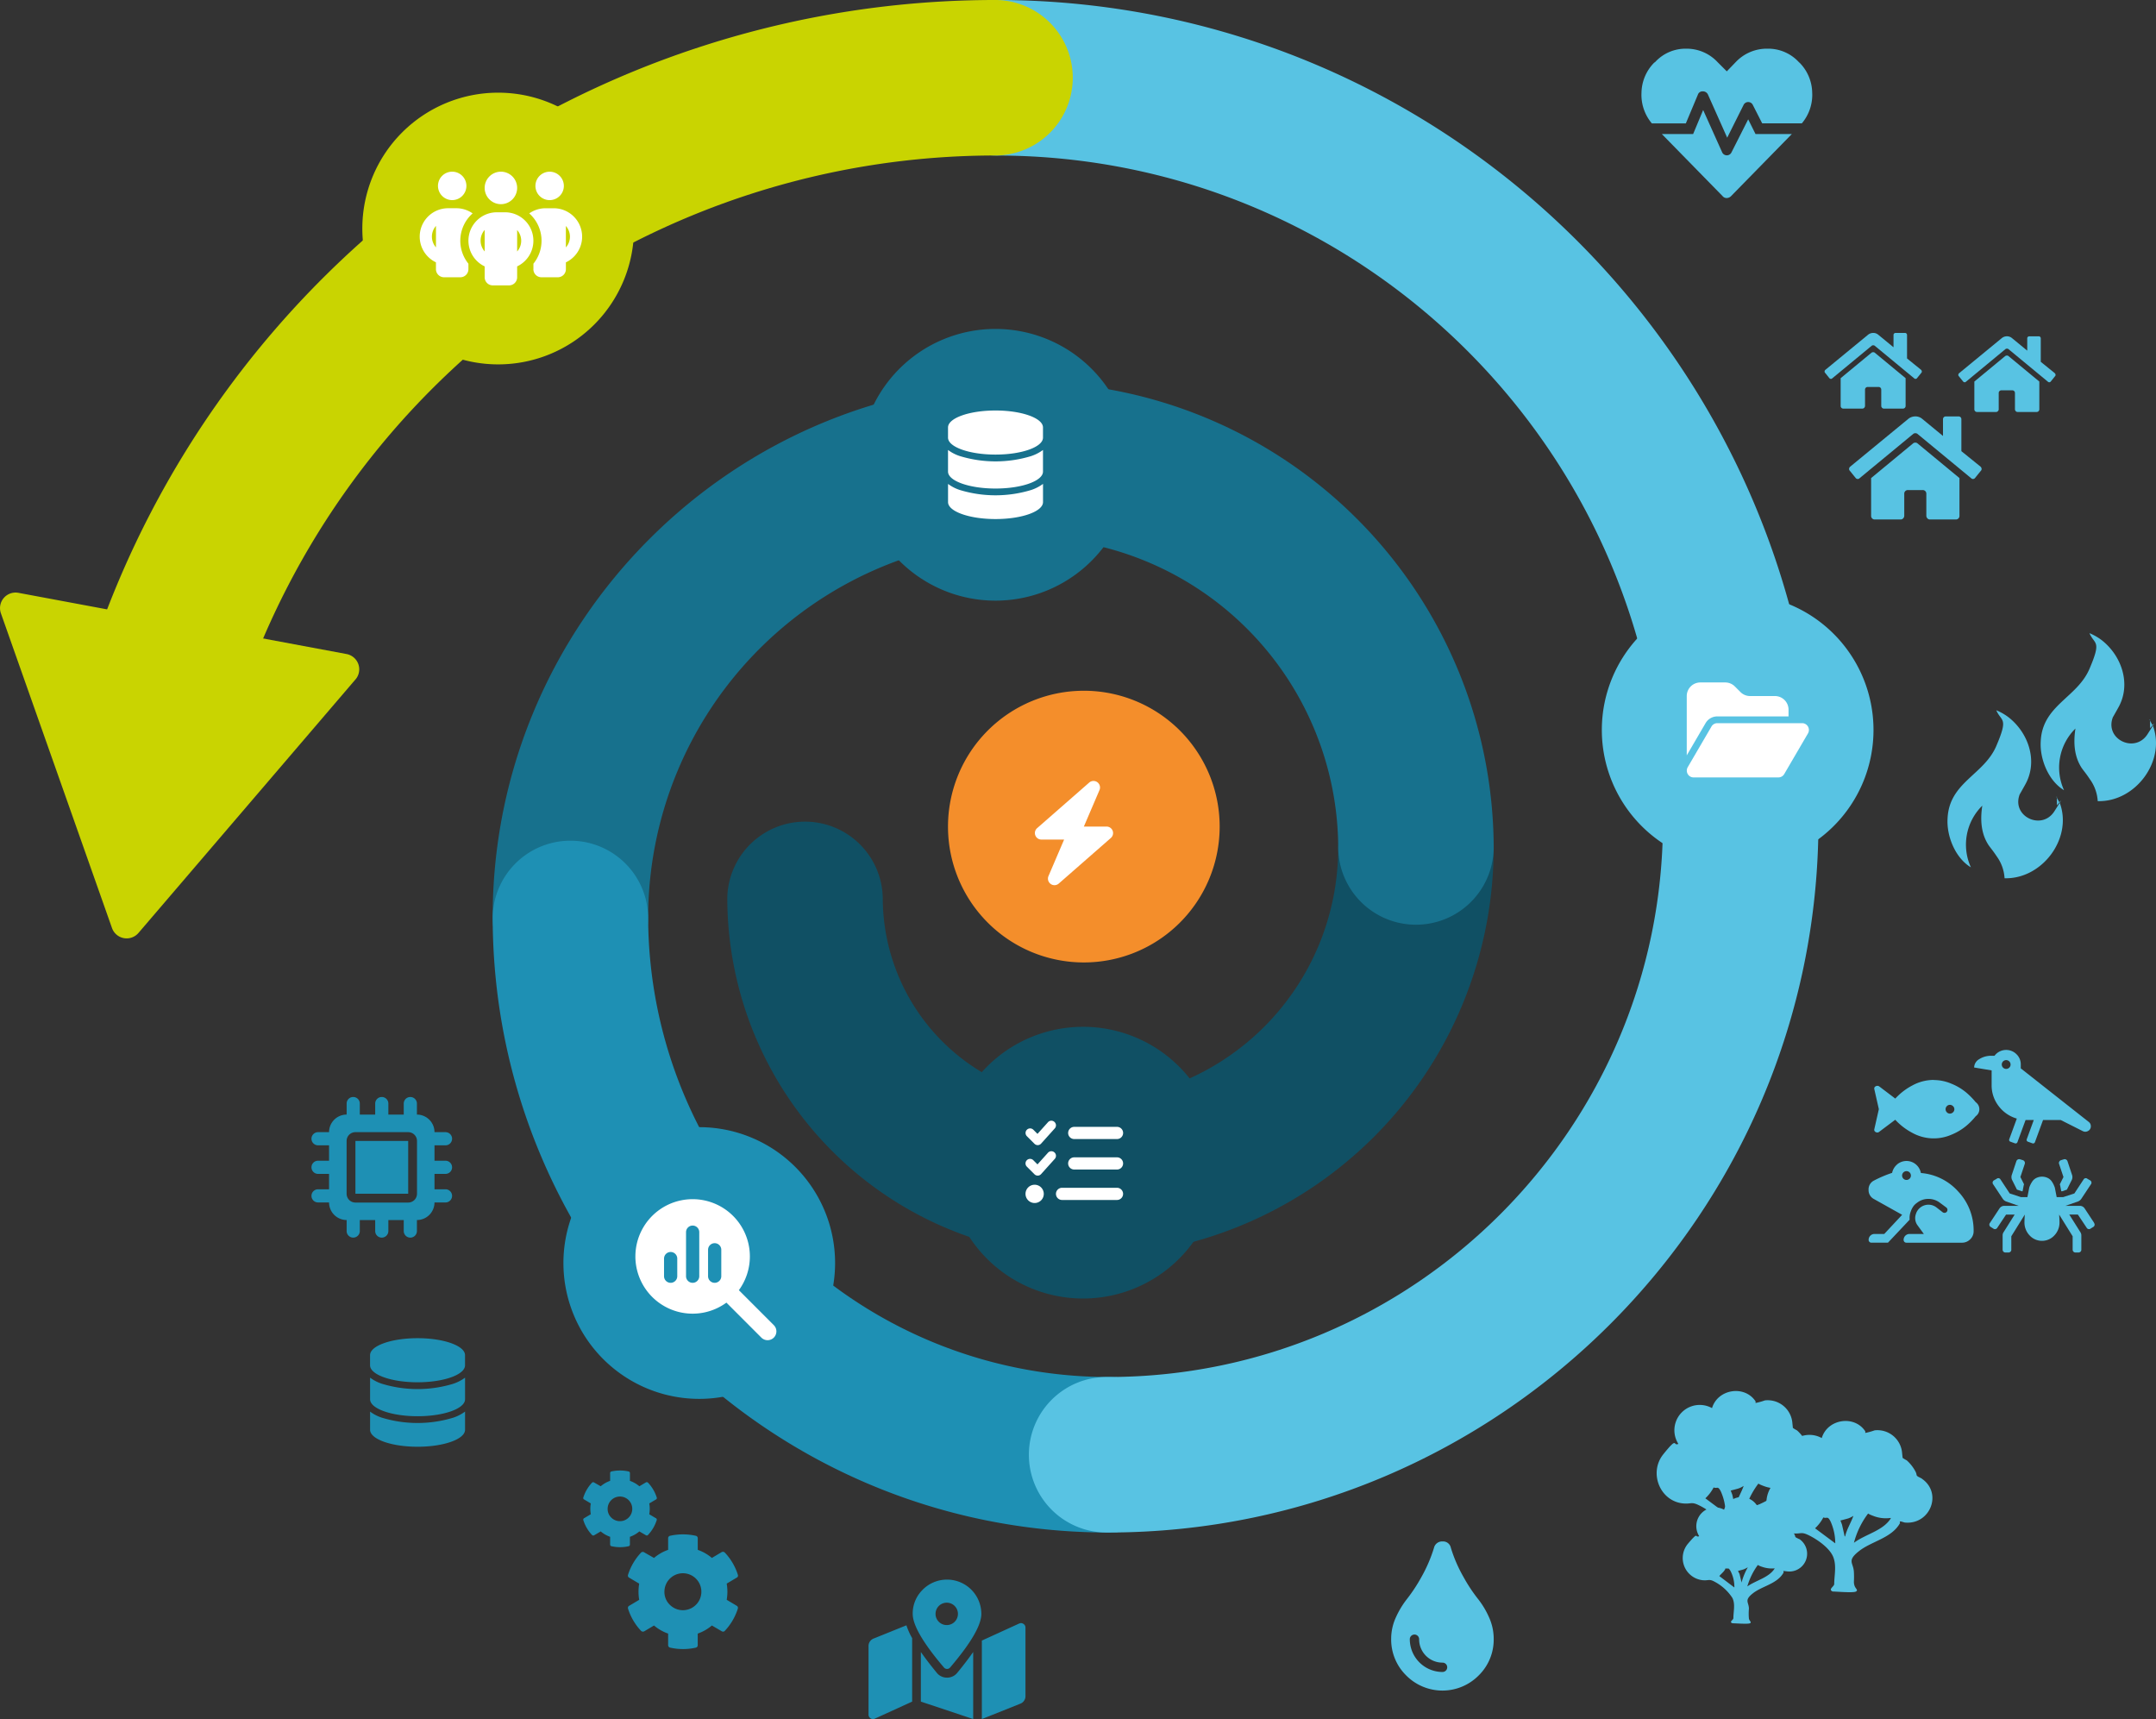 <?xml version="1.0" encoding="UTF-8"?> <svg xmlns="http://www.w3.org/2000/svg" xmlns:xlink="http://www.w3.org/1999/xlink" id="infografico_ORA" width="535.175" height="426.664" viewBox="0 0 535.175 426.664"><rect x="0" y="0" width="535.175" height="426.664" fill="#333333" stroke="none"/><defs><clipPath id="clip-path"><rect id="Rectangle_546" data-name="Rectangle 546" width="535.175" height="426.664" fill="none"></rect></clipPath></defs><g id="Group_1910" data-name="Group 1910" clip-path="url(#clip-path)"><path id="Path_4256" data-name="Path 4256" d="M668.511,520.919a16.3,16.3,0,0,0,2.315-.64,6.145,6.145,0,0,1,6.816,5.658c.388,3.473,0,.9,0,1.028s.9.64,1.158.77a10.015,10.015,0,0,1,2.056,2.574c.511.9.259,1.028.517,1.287s1.028.518,1.287.769c5.018,3.6,1.927,11.323-4.249,10.806-.259,0-1.158-.388-1.287-.259s0,.259,0,.388c-2.056,3.731-7.074,4.5-10.166,6.945s-1.416,2.832-1.287,5.148-.129,2.444.129,3.343,1.028,1.158.388,1.546-4.889,0-5.788,0c-1.158-.518.259-1.158.388-1.8,0-2.186.64-4.63-.259-6.816s-3.861-4.249-5.917-5.277-1.927-.388-3.861-.518c-5.917-.388-8.879-7.592-5.148-12.222s2.315-1.927,3.731-2.574a6.292,6.292,0,0,1,8.361-8.879c1.416-4.76,8.1-5.788,10.806-1.675v.388Zm6.305,21.1a8.513,8.513,0,0,1-4.371-.518c-1.409-.517-1.158-.64-1.287-.517a20.684,20.684,0,0,0-3.473,7.2c2.962-2.186,7.2-2.962,9.138-6.046v-.129Zm-11.323,4.63c.388-1.8,1.416-3.343,2.056-5.148a5.666,5.666,0,0,1-1.287.64c-.388.123-1.927.517-1.927.517l.388,1.028.64,2.833Zm-2.444,1.675a13.217,13.217,0,0,0-1.158-5.406c-.769-1.546-.9-.64-1.8-1.028a10.133,10.133,0,0,1-2.056,2.7Z" transform="translate(-205.489 -165.281)" fill="#58c3e3"></path><path id="Path_4257" data-name="Path 4257" d="M628.511,510a16.3,16.3,0,0,0,2.315-.64,6.145,6.145,0,0,1,6.816,5.658c.381,3.473,0,.9,0,1.028s.9.64,1.157.769a10.016,10.016,0,0,1,2.056,2.574c.511.9.259,1.028.517,1.287s1.028.518,1.287.769c5.018,3.6,1.927,11.323-4.249,10.806s-1.158-.388-1.287-.259,0,.259,0,.388c-2.056,3.731-7.074,4.5-10.166,6.945s-1.416,2.832-1.287,5.148-.129,2.444.129,3.343,1.028,1.158.388,1.546-4.889,0-5.788,0c-1.157-.517.259-1.157.388-1.8,0-2.186.64-4.63-.259-6.816s-3.861-4.249-5.917-5.277-1.927-.388-3.861-.517c-5.917-.388-8.879-7.592-5.148-12.222s2.315-1.927,3.731-2.574a6.292,6.292,0,0,1,8.361-8.879c1.416-4.759,8.1-5.788,10.806-1.675v.388Zm6.305,21.1a8.514,8.514,0,0,1-4.371-.518c-1.409-.518-1.158-.64-1.287-.518a20.683,20.683,0,0,0-3.473,7.2c2.962-2.186,7.2-2.962,9.138-6.046v-.129Zm-11.323,4.63c.388-1.8,1.416-3.343,2.056-5.148a5.66,5.66,0,0,1-1.287.64c-.388.123-1.927.518-1.927.518l.388,1.028.64,2.832Zm-2.444,1.668a13.219,13.219,0,0,0-1.157-5.406c-.769-1.546-.9-.64-1.8-1.028a10.135,10.135,0,0,1-2.056,2.7Z" transform="translate(-192.724 -161.796)" fill="#58c3e3"></path><path id="Path_4258" data-name="Path 4258" d="M631.792,547.675c.64,0,1.157-.388,1.675-.388a4.656,4.656,0,0,1,5.148,4.249c.388,2.7,0,.64,0,.769s.64.388.9.518a7.5,7.5,0,0,1,1.546,1.927c.388.64.259.769.388.9a7.554,7.554,0,0,0,1.028.517,4.414,4.414,0,0,1-3.084,7.973c-4.5-.517-.769-.259-.9-.129s0,.259,0,.388c-1.546,2.833-5.277,3.343-7.592,5.148s-1.028,2.186-1.028,3.861a13.87,13.87,0,0,0,0,2.444c.129.64.769.9.259,1.158s-3.731,0-4.371,0c-.9-.388.259-.769.259-1.287,0-1.675.518-3.473-.259-5.018a11.92,11.92,0,0,0-4.371-3.99c-1.409-.776-1.416-.259-2.962-.388a5.529,5.529,0,0,1-3.731-9.008c2.833-3.35,1.675-1.416,2.833-1.927a4.656,4.656,0,0,1,6.176-6.564,4.569,4.569,0,0,1,8.1-1.158Zm4.63,15.695a7.442,7.442,0,0,1-3.343-.388c-1.157-.388-.9-.518-1.028-.388a16.811,16.811,0,0,0-2.574,5.277c2.186-1.546,5.406-2.186,6.816-4.5Zm-8.361,3.473a16.135,16.135,0,0,1,1.546-3.731,7.58,7.58,0,0,1-1.028.518c-.388.129-1.416.388-1.416.388l.388.769.518,2.186v-.129Zm-1.8,1.287a8.664,8.664,0,0,0-.9-3.99c-.64-1.157-.64-.517-1.287-.769-.259.769-1.028,1.287-1.546,1.927Z" transform="translate(-195.747 -174.13)" fill="#58c3e3"></path><path id="Path_4259" data-name="Path 4259" d="M770.968,252.279l.9,1.675c3.084,8.75-4.5,18.786-13.768,18.527a10.22,10.22,0,0,0-1.927-5.406c-1.028-1.546-1.416-1.927-2.056-2.833-1.927-2.962-2.056-6.434-1.546-9.778a13.583,13.583,0,0,0-2.832,15.307c-3.861-2.315-6.046-7.721-5.788-12.093.388-9.008,9.008-10.806,12.093-18.01s1.287-5.917,0-8.879a13.568,13.568,0,0,1,2.962,1.675c5.018,3.861,7.463,10.935,4.249,16.723s-.9,1.287-1.158,1.927c-2.833,5.788,5.148,9.778,8.361,4.759s.64-1.287.64-1.546v-2.056h-.129Z" transform="translate(-237.392 -73.646)" fill="#58c3e3"></path><path id="Path_4260" data-name="Path 4260" d="M737.008,280.389l.9,1.675c3.084,8.749-4.5,18.786-13.768,18.527a10.22,10.22,0,0,0-1.927-5.406c-1.028-1.546-1.416-1.927-2.056-2.833-1.927-2.962-2.056-6.434-1.546-9.778a13.583,13.583,0,0,0-2.833,15.306c-3.861-2.315-6.046-7.721-5.788-12.093.388-9.008,9.008-10.806,12.093-18.01s1.287-5.917,0-8.879a13.565,13.565,0,0,1,2.962,1.675c5.018,3.861,7.463,10.935,4.249,16.723s-.9,1.287-1.158,1.927c-2.832,5.788,5.148,9.778,8.361,4.759s.64-1.287.64-1.546v-2.056h-.129Z" transform="translate(-226.555 -82.616)" fill="#58c3e3"></path><path id="Path_4261" data-name="Path 4261" d="M230.619,547.821a.4.4,0,0,1,.231.538,9.528,9.528,0,0,1-2.111,3.609.41.41,0,0,1-.538.116l-1.648-.96a7.342,7.342,0,0,1-2.342,1.341v1.879a.42.42,0,0,1-.347.463,9.62,9.62,0,0,1-4.181,0,.426.426,0,0,1-.381-.463v-1.879a7.417,7.417,0,0,1-2.342-1.341l-1.614.96a.456.456,0,0,1-.579-.116,9.528,9.528,0,0,1-2.111-3.609.415.415,0,0,1,.232-.538l1.614-.96a7.828,7.828,0,0,1,0-2.683l-1.614-.96a.4.4,0,0,1-.232-.538,9.528,9.528,0,0,1,2.111-3.609.42.42,0,0,1,.579-.075l1.614.919a7.343,7.343,0,0,1,2.342-1.341V536.7a.42.42,0,0,1,.347-.463,9.809,9.809,0,0,1,4.222,0,.42.42,0,0,1,.347.463v1.879a7.416,7.416,0,0,1,2.342,1.341l1.614-.96a.456.456,0,0,1,.579.116,9.528,9.528,0,0,1,2.111,3.609.4.4,0,0,1-.232.538l-1.614.96a7.759,7.759,0,0,1,0,2.69l1.614.96Zm-11.037-.129a3.057,3.057,0,1,0-.9-2.165,2.951,2.951,0,0,0,.9,2.165" transform="translate(-67.851 -171.041)" fill="#1e90b4"></path><path id="Path_4262" data-name="Path 4262" d="M255.831,576.972a.6.6,0,0,1,.347.8,14.293,14.293,0,0,1-3.159,5.4.6.6,0,0,1-.8.17l-2.472-1.437a10.947,10.947,0,0,1-3.507,2.009v2.812a.621.621,0,0,1-.517.688,14.474,14.474,0,0,1-6.257,0,.637.637,0,0,1-.572-.688v-2.812a11.02,11.02,0,0,1-3.507-2.009l-2.41,1.437a.682.682,0,0,1-.865-.17,14.293,14.293,0,0,1-3.159-5.4.615.615,0,0,1,.347-.8l2.41-1.437a11.937,11.937,0,0,1,0-4.017l-2.41-1.437a.6.6,0,0,1-.347-.8,14.293,14.293,0,0,1,3.159-5.4.629.629,0,0,1,.865-.116l2.41,1.375a10.944,10.944,0,0,1,3.507-2.009v-2.812a.621.621,0,0,1,.517-.688,14.756,14.756,0,0,1,6.319,0,.621.621,0,0,1,.517.688v2.812a11.018,11.018,0,0,1,3.507,2.009l2.41-1.437a.682.682,0,0,1,.865.17,14.294,14.294,0,0,1,3.159,5.4.591.591,0,0,1-.347.8l-2.41,1.437a11.706,11.706,0,0,1,0,4.017l2.41,1.437Zm-16.512-.2a4.586,4.586,0,1,0-1.348-3.248,4.427,4.427,0,0,0,1.348,3.248" transform="translate(-73.045 -178.471)" fill="#1e90b4"></path><path id="Path_4263" data-name="Path 4263" d="M317.985,590.362l8.048-3.248a17.1,17.1,0,0,0,1.423,3.18V606.05l-9.335,4.262a1.028,1.028,0,0,1-1.015-.136,1.042,1.042,0,0,1-.477-.878V592.391a2,2,0,0,1,1.355-2.029m12.106-12.106a8.525,8.525,0,0,1,14.544,6.019q0,4.2-7.708,13.257a1.008,1.008,0,0,1-1.621,0q-7.711-9.059-7.708-13.257a8.213,8.213,0,0,1,2.506-6.019ZM336.11,600.1a3.209,3.209,0,0,0,2.506-1.151q2.237-2.707,3.99-5.209V610.38l-12.985-4.33V593.739q1.757,2.5,3.99,5.209a3.2,3.2,0,0,0,2.506,1.151Zm-2-13.829a2.779,2.779,0,1,0-.844-2,2.719,2.719,0,0,0,.844,2m19.984.374a1.028,1.028,0,0,1,1.015.136,1.042,1.042,0,0,1,.477.878v16.907a2,2,0,0,1-1.355,2.029l-9.471,3.786V590.9l9.335-4.262Z" transform="translate(-101.038 -183.725)" fill="#1e90b4"></path><path id="Path_4264" data-name="Path 4264" d="M521.983,563.463a35.378,35.378,0,0,0,3.112,7.19,39.907,39.907,0,0,0,3.541,5.386,20.779,20.779,0,0,1,2.785,4.589,12.92,12.92,0,0,1,1.192,5.386,12.455,12.455,0,0,1-3.725,9.11,12.658,12.658,0,0,1-18,0,12.482,12.482,0,0,1-3.725-9.11,12.7,12.7,0,0,1,1.192-5.352,21.974,21.974,0,0,1,2.819-4.623,40.806,40.806,0,0,0,3.541-5.42,36.22,36.22,0,0,0,3.071-7.156,2.065,2.065,0,0,1,2.131-1.593,1.959,1.959,0,0,1,2.063,1.593Zm-2.1,30.8a1.158,1.158,0,1,0,0-2.315,5.789,5.789,0,0,1-5.781-5.781,1.158,1.158,0,1,0-2.315,0,8.137,8.137,0,0,0,8.1,8.1Z" transform="translate(-161.837 -179.296)" fill="#58c3e3"></path><path id="Path_4265" data-name="Path 4265" d="M637.642,21.216a10.843,10.843,0,0,1,3.146,7.408,10.959,10.959,0,0,1-2.567,7.653h-9.846l-2.315-4.548a1.274,1.274,0,0,0-2.315,0l-4.058,8.109-4.8-10.758a1.366,1.366,0,0,0-1.28-.742,1.2,1.2,0,0,0-1.2.831l-2.982,7.115h-8.443a11,11,0,0,1-2.567-7.653,10.856,10.856,0,0,1,3.146-7.408l.245-.163A10.212,10.212,0,0,1,609.5,17.75a10.472,10.472,0,0,1,7.776,3.309l2.315,2.315,2.315-2.4a10.6,10.6,0,0,1,7.776-3.227,10.335,10.335,0,0,1,7.694,3.227l.245.245ZM624.9,35.283l1.818,3.643h9.022L620.674,54.314a1.535,1.535,0,0,1-1.117.5,1.289,1.289,0,0,1-1.035-.5L603.461,38.926h7.776l2.485-5.958,4.719,10.506a1.274,1.274,0,0,0,2.315,0Z" transform="translate(-190.954 -5.664)" fill="#58c3e3"></path><path id="Path_4266" data-name="Path 4266" d="M706.763,164.288a.78.78,0,0,1,.231.572.551.551,0,0,1-.17.4l-1.43,1.77a.655.655,0,0,1-.511.286.621.621,0,0,1-.456-.17l-13.42-11.078a.957.957,0,0,0-.912,0l-13.42,11.078a.541.541,0,0,1-.4.17.7.7,0,0,1-.572-.286l-1.43-1.77a.541.541,0,0,1-.17-.4.755.755,0,0,1,.232-.572l14.449-11.882a2.774,2.774,0,0,1,1.77-.626,2.6,2.6,0,0,1,1.716.626l5.141,4.228v-4.167a.674.674,0,0,1,.681-.681h3.2a.674.674,0,0,1,.681.681v7.939l4.8,3.881Zm-16.682-5.883a.957.957,0,0,1,.912,0l10.506,8.681v9.369a.885.885,0,0,1-.912.912h-6.4a.837.837,0,0,1-.654-.286.93.93,0,0,1-.259-.626v-5.481a.885.885,0,0,0-.912-.912h-3.656a.885.885,0,0,0-.912.912v5.481a.917.917,0,0,1-.259.626.837.837,0,0,1-.654.286h-6.4a.885.885,0,0,1-.912-.912v-9.369l10.506-8.681Z" transform="translate(-215.109 -48.434)" fill="#58c3e3"></path><path id="Path_4267" data-name="Path 4267" d="M737.888,131.765a.58.58,0,0,1,.17.422.407.407,0,0,1-.123.293l-1.049,1.3a.47.47,0,0,1-.375.211.458.458,0,0,1-.334-.123l-9.852-8.137a.722.722,0,0,0-.667,0l-9.852,8.137a.407.407,0,0,1-.293.123.516.516,0,0,1-.422-.211l-1.049-1.3a.407.407,0,0,1-.123-.293.565.565,0,0,1,.17-.422l10.608-8.722a2.055,2.055,0,0,1,1.3-.463,1.907,1.907,0,0,1,1.26.463l3.772,3.1v-3.057a.459.459,0,0,1,.15-.354.507.507,0,0,1,.354-.15h2.349a.459.459,0,0,1,.354.15.507.507,0,0,1,.15.354v5.828l3.52,2.853Zm-12.242-4.324a.722.722,0,0,1,.667,0l7.715,6.373v6.877a.652.652,0,0,1-.674.674h-4.7a.615.615,0,0,1-.484-.211.666.666,0,0,1-.191-.463v-4.024a.652.652,0,0,0-.674-.674h-2.683a.652.652,0,0,0-.674.674v4.024a.667.667,0,0,1-.191.463.616.616,0,0,1-.483.211h-4.7a.652.652,0,0,1-.674-.674v-6.877l7.714-6.373Z" transform="translate(-227.815 -39.116)" fill="#58c3e3"></path><path id="Path_4268" data-name="Path 4268" d="M689.138,130.535a.58.58,0,0,1,.17.422.407.407,0,0,1-.123.293l-1.049,1.3a.47.47,0,0,1-.375.211.458.458,0,0,1-.334-.123l-9.853-8.137a.722.722,0,0,0-.667,0l-9.853,8.137a.407.407,0,0,1-.293.123.516.516,0,0,1-.422-.211l-1.049-1.3a.407.407,0,0,1-.122-.293.565.565,0,0,1,.17-.422l10.608-8.722a2.055,2.055,0,0,1,1.3-.463,1.908,1.908,0,0,1,1.26.463l3.772,3.1v-3.057a.458.458,0,0,1,.15-.354.507.507,0,0,1,.354-.15h2.349a.458.458,0,0,1,.354.15.506.506,0,0,1,.15.354v5.828l3.52,2.853ZM676.9,126.212a.722.722,0,0,1,.667,0l7.715,6.373v6.877a.652.652,0,0,1-.674.674h-4.7a.616.616,0,0,1-.483-.211.666.666,0,0,1-.191-.463v-4.024a.652.652,0,0,0-.674-.674H675.88a.652.652,0,0,0-.674.674v4.024a.667.667,0,0,1-.191.463.616.616,0,0,1-.484.211h-4.7a.652.652,0,0,1-.674-.674v-6.877l7.715-6.373Z" transform="translate(-212.259 -38.723)" fill="#58c3e3"></path><path id="Path_4269" data-name="Path 4269" d="M354.113,401.476A89.075,89.075,0,0,1,265.14,312.5a19.3,19.3,0,0,1,38.593,0,50.432,50.432,0,0,0,50.373,50.373,62.741,62.741,0,0,0,62.67-62.67,19.3,19.3,0,0,1,38.593,0A101.377,101.377,0,0,1,354.106,401.469Z" transform="translate(-84.607 -89.64)" fill="#105064"></path><path id="Path_4270" data-name="Path 4270" d="M198.907,291.334a19.3,19.3,0,0,1-19.3-19.3c0-73.2,59.551-132.747,132.747-132.747A115.864,115.864,0,0,1,428.089,255.022a19.3,19.3,0,0,1-38.593,0,77.217,77.217,0,0,0-77.132-77.132,94.259,94.259,0,0,0-94.154,94.154,19.3,19.3,0,0,1-19.3,19.3Z" transform="translate(-57.314 -44.448)" fill="#17718d"></path><path id="Path_4271" data-name="Path 4271" d="M332.376,477.972c-84.234,0-152.766-68.532-152.766-152.766a19.3,19.3,0,0,1,38.593,0A114.3,114.3,0,0,0,332.376,439.379a19.3,19.3,0,1,1,0,38.593Z" transform="translate(-57.314 -97.617)" fill="#1e90b4"></path><path id="Path_4272" data-name="Path 4272" d="M381.939,380.355a19.3,19.3,0,1,1,0-38.593c75.94,0,137.725-61.784,137.725-137.725,0-91.22-74.211-165.437-165.437-165.437A19.3,19.3,0,1,1,354.233,0c112.5,0,204.03,91.526,204.03,204.03,0,97.225-79.1,176.325-176.325,176.325" transform="translate(-106.878)" fill="#58c3e3"></path><path id="Path_4273" data-name="Path 4273" d="M51.162,187.566A19.307,19.307,0,0,1,32.839,162.2,236.262,236.262,0,0,1,257.521,0a19.3,19.3,0,0,1,0,38.593A197.734,197.734,0,0,0,69.478,174.323a19.3,19.3,0,0,1-18.316,13.237Z" transform="translate(-10.165)" fill="#c9d401"></path><path id="Path_4274" data-name="Path 4274" d="M88.244,237.547,34.371,300.476A3.861,3.861,0,0,1,27.8,299.25L.225,221.138a3.86,3.86,0,0,1,4.344-5.079l81.449,15.191a3.862,3.862,0,0,1,2.227,6.305Z" transform="translate(0 -68.924)" fill="#c9d401"></path><path id="Path_4276" data-name="Path 4276" d="M379.038,374.28A33.718,33.718,0,1,1,345.32,408a33.718,33.718,0,0,1,33.718-33.718" transform="translate(-110.193 -119.435)" fill="#105064"></path><path id="Path_4277" data-name="Path 4277" d="M347.108,119.9a33.718,33.718,0,1,1-33.718,33.718A33.718,33.718,0,0,1,347.108,119.9" transform="translate(-100.004 -38.261)" fill="#17718d"></path><path id="Path_4278" data-name="Path 4278" d="M239.118,410.86A33.718,33.718,0,1,1,205.4,444.578a33.718,33.718,0,0,1,33.718-33.718" transform="translate(-65.544 -131.107)" fill="#1e90b4"></path><path id="Path_4279" data-name="Path 4279" d="M617.678,216.56a33.718,33.718,0,1,1-33.718,33.718,33.718,33.718,0,0,1,33.718-33.718" transform="translate(-186.344 -69.105)" fill="#58c3e3"></path><path id="Path_4280" data-name="Path 4280" d="M165.808,33.78A33.718,33.718,0,1,1,132.09,67.5,33.718,33.718,0,0,1,165.808,33.78" transform="translate(-42.151 -10.779)" fill="#c9d401"></path><path id="Path_4281" data-name="Path 4281" d="M125.547,401.494a1.634,1.634,0,1,0-3.268,0v2.73a4.369,4.369,0,0,0-4.365,4.365h-2.73a1.634,1.634,0,1,0,0,3.268h2.73v3.82h-2.73a1.634,1.634,0,0,0,0,3.268h2.73v3.82h-2.73a1.634,1.634,0,0,0,0,3.268h2.73a4.369,4.369,0,0,0,4.365,4.365v2.73a1.634,1.634,0,1,0,3.268,0V430.4h3.82v2.73a1.634,1.634,0,0,0,3.268,0V430.4h3.82v2.73a1.634,1.634,0,1,0,3.268,0V430.4a4.369,4.369,0,0,0,4.365-4.365h2.73a1.634,1.634,0,1,0,0-3.268h-2.73v-3.82h2.73a1.634,1.634,0,1,0,0-3.268h-2.73v-3.82h2.73a1.634,1.634,0,1,0,0-3.268h-2.73a4.369,4.369,0,0,0-4.365-4.365v-2.73a1.634,1.634,0,1,0-3.268,0v2.73h-3.82v-2.73a1.634,1.634,0,1,0-3.268,0v2.73h-3.82Zm-1.089,7.095h13.1a2.184,2.184,0,0,1,2.186,2.186v13.1a2.184,2.184,0,0,1-2.186,2.186h-13.1a2.184,2.184,0,0,1-2.186-2.186v-13.1a2.184,2.184,0,0,1,2.186-2.186m13.1,2.179h-13.1v13.1h13.1Z" transform="translate(-36.234 -127.597)" fill="#1e90b4"></path><path id="Path_4282" data-name="Path 4282" d="M381.041,408.815a1.126,1.126,0,0,1,.082,1.6l-3.4,3.779a1.134,1.134,0,0,1-.81.374,1.152,1.152,0,0,1-.831-.334l-1.893-1.893a1.134,1.134,0,0,1,1.6-1.607l1.042,1.042,2.6-2.894a1.126,1.126,0,0,1,1.6-.082Zm0,7.565a1.126,1.126,0,0,1,.082,1.6l-3.4,3.779a1.134,1.134,0,0,1-.81.375,1.152,1.152,0,0,1-.831-.334l-1.893-1.893a1.131,1.131,0,0,1,1.6-1.6l1.042,1.042,2.6-2.894a1.126,1.126,0,0,1,1.6-.082Zm3.4-4.834a1.508,1.508,0,0,1,1.512-1.512h10.581a1.512,1.512,0,1,1,0,3.023H385.95a1.508,1.508,0,0,1-1.512-1.512m0,7.565a1.508,1.508,0,0,1,1.512-1.512h10.581a1.512,1.512,0,1,1,0,3.023H385.95a1.508,1.508,0,0,1-1.512-1.512m-3.023,7.558a1.508,1.508,0,0,1,1.512-1.512h13.6a1.512,1.512,0,1,1,0,3.023h-13.6a1.508,1.508,0,0,1-1.512-1.512m-5.291-2.267a2.267,2.267,0,1,1-2.267,2.267,2.267,2.267,0,0,1,2.267-2.267" transform="translate(-119.298 -130.356)" fill="#fff"></path><path id="Path_4283" data-name="Path 4283" d="M260.057,451.313a14.17,14.17,0,0,1-2.73,8.382l8.647,8.654a2.186,2.186,0,1,1-3.091,3.091l-8.647-8.654a14.208,14.208,0,1,1,5.822-11.473Zm-21.305.545v4.371a1.641,1.641,0,1,0,3.282,0v-4.371a1.641,1.641,0,1,0-3.282,0m5.461-6.557v10.928a1.641,1.641,0,1,0,3.282,0V445.3a1.641,1.641,0,1,0-3.282,0m5.468,4.371v6.557a1.641,1.641,0,1,0,3.282,0v-6.557a1.641,1.641,0,1,0-3.282,0" transform="translate(-73.921 -139.484)" fill="#fff"></path><path id="Path_4284" data-name="Path 4284" d="M369.179,153.838v2.526c0,2.329-5.277,4.208-11.786,4.208s-11.786-1.886-11.786-4.208v-2.526c0-2.329,5.277-4.208,11.786-4.208s11.786,1.886,11.786,4.208m-2.887,7.088a10.412,10.412,0,0,0,2.887-1.5v5.365c0,2.329-5.277,4.208-11.786,4.208s-11.786-1.886-11.786-4.208v-5.365a10.142,10.142,0,0,0,2.887,1.5,30.385,30.385,0,0,0,17.812,0ZM345.6,167.844a10.143,10.143,0,0,0,2.887,1.5,30.385,30.385,0,0,0,17.812,0,10.413,10.413,0,0,0,2.887-1.5v4.521c0,2.329-5.277,4.208-11.786,4.208s-11.786-1.886-11.786-4.208v-4.521Z" transform="translate(-110.283 -47.748)" fill="#fff"></path><path id="Path_4285" data-name="Path 4285" d="M158.479,491.988v2.526c0,2.329-5.277,4.208-11.786,4.208s-11.786-1.886-11.786-4.208v-2.526c0-2.329,5.277-4.208,11.786-4.208s11.786,1.886,11.786,4.208m-2.88,7.088a10.412,10.412,0,0,0,2.887-1.5v5.365c0,2.329-5.277,4.208-11.786,4.208s-11.786-1.886-11.786-4.208v-5.365a10.141,10.141,0,0,0,2.887,1.5,30.385,30.385,0,0,0,17.812,0Zm-20.7,6.918a10.141,10.141,0,0,0,2.887,1.5,30.384,30.384,0,0,0,17.812,0,10.412,10.412,0,0,0,2.887-1.5v4.521c0,2.329-5.277,4.208-11.786,4.208s-11.786-1.886-11.786-4.208v-4.521Z" transform="translate(-43.047 -155.653)" fill="#1e90b4"></path><path id="Path_4286" data-name="Path 4286" d="M619.591,258.858l-4.671,8V252.13a3.374,3.374,0,0,1,3.37-3.37h6.183a3.371,3.371,0,0,1,2.383.987l1.4,1.4a3.37,3.37,0,0,0,2.383.987h6.176a3.378,3.378,0,0,1,3.37,3.37v1.682H622.5A3.362,3.362,0,0,0,619.591,258.858Zm1.457.844a1.681,1.681,0,0,1,1.457-.837h21.053a1.671,1.671,0,0,1,1.457.844,1.7,1.7,0,0,1,0,1.689l-5.9,10.1a1.669,1.669,0,0,1-1.45.831H616.615a1.671,1.671,0,0,1-1.457-.844,1.7,1.7,0,0,1,0-1.689l5.9-10.1Z" transform="translate(-196.224 -79.381)" fill="#fff"></path><path id="Path_4287" data-name="Path 4287" d="M724.739,384.16a3.622,3.622,0,0,1,5.461-.388,3.486,3.486,0,0,1,1.062,2.56v.953l16.845,13.271a1.3,1.3,0,0,1,.545,1.089A1.265,1.265,0,0,1,748,402.8a1.355,1.355,0,0,1-1.335.068l-5.481-2.764h-4.392L734.8,405.54a.5.5,0,0,1-.722.32l-.994-.361a.473.473,0,0,1-.32-.681l1.723-4.712h-2.036l-1.995,5.434a.5.5,0,0,1-.722.32l-.994-.361a.473.473,0,0,1-.32-.681l1.859-5.073a8.616,8.616,0,0,1-4.508-3.1,8.385,8.385,0,0,1-1.743-5.229V387.79l-4.344-.722A2.436,2.436,0,0,1,720.946,385a5.46,5.46,0,0,1,3.078-.837h.722Zm3.99,2.172a1.092,1.092,0,1,0-.32.769,1.054,1.054,0,0,0,.32-.769" transform="translate(-229.653 -122.125)" fill="#58c3e3"></path><path id="Path_4288" data-name="Path 4288" d="M688.312,424.018a3.6,3.6,0,0,1,4.616,0,3.7,3.7,0,0,1,1.267,2.152,13.888,13.888,0,0,1,9.308,4.644,14.074,14.074,0,0,1,3.779,9.8,2.719,2.719,0,0,1-.858,2.015,2.819,2.819,0,0,1-2.036.837H690.62a.687.687,0,0,1-.518-.2.725.725,0,0,1-.2-.517,1.465,1.465,0,0,1,1.45-1.45h3.575l-1.586-2.172a3,3,0,0,1-.409-2.717,3.261,3.261,0,0,1,5.209-1.634l1.45,1.13a.743.743,0,0,0,.906-1.178l-1.586-1.178a4.644,4.644,0,0,0-2.853-.953,4.44,4.44,0,0,0-2.805.953,4.146,4.146,0,0,0-.79.7,4.982,4.982,0,0,0-.769,1.423,4.6,4.6,0,0,0-.293,2.084l-5.386,5.706h-4.079a.687.687,0,0,1-.518-.2.725.725,0,0,1-.2-.517,1.465,1.465,0,0,1,1.45-1.45H685.1l4.439-4.753-6.972-3.895a2.491,2.491,0,0,1-1.362-2.308,2.437,2.437,0,0,1,1.362-2.308,30.035,30.035,0,0,1,4.48-1.9,3.721,3.721,0,0,1,1.266-2.1Zm3.4,2.785a1.093,1.093,0,1,0-.32.769,1.054,1.054,0,0,0,.32-.769" transform="translate(-217.377 -135.039)" fill="#58c3e3"></path><path id="Path_4289" data-name="Path 4289" d="M698.086,393.667a11.138,11.138,0,0,1,4.371.926,13.684,13.684,0,0,1,3.643,2.172,17.923,17.923,0,0,1,2.356,2.4,2.13,2.13,0,0,1,0,3.486,17.144,17.144,0,0,1-2.356,2.4,13.976,13.976,0,0,1-3.643,2.172,10.994,10.994,0,0,1-9.716-.436,15.614,15.614,0,0,1-4.256-3.262l-3.983,2.989a.728.728,0,0,1-.858.068.612.612,0,0,1-.361-.7l1.13-4.984-1.13-4.984a.612.612,0,0,1,.361-.7.806.806,0,0,1,.906.068l3.942,2.989A15.614,15.614,0,0,1,692.747,395a11.16,11.16,0,0,1,5.345-1.362Zm3.214,8.014a1.031,1.031,0,0,0,.749.32,1.1,1.1,0,0,0,.769-.32,1.04,1.04,0,0,0,0-1.539,1.1,1.1,0,0,0-.769-.32,1.031,1.031,0,0,0-.749.32,1.085,1.085,0,0,0,0,1.539" transform="translate(-218.034 -125.612)" fill="#58c3e3"></path><path id="Path_4290" data-name="Path 4290" d="M751.188,438.316a.674.674,0,0,1-.184,1.042l-.586.361a.674.674,0,0,1-1.042-.184l-2.172-3.261h-2.131l2.764,4.392a1.425,1.425,0,0,1,.225.769v3.534a.687.687,0,0,1-.2.517.725.725,0,0,1-.517.2h-.722a.687.687,0,0,1-.518-.2.725.725,0,0,1-.2-.517v-3.309l-3.35-5.386c.061.906.089,1.552.089,1.947a4.626,4.626,0,0,1-1.246,3.193,4.178,4.178,0,0,1-6.21,0,4.626,4.626,0,0,1-1.246-3.193c0-.422.027-1.069.088-1.947l-3.35,5.386v3.309a.687.687,0,0,1-.2.517.725.725,0,0,1-.518.2h-.722a.687.687,0,0,1-.517-.2.725.725,0,0,1-.2-.517v-3.534a1.425,1.425,0,0,1,.225-.769l2.764-4.392h-2.131l-2.172,3.261a.674.674,0,0,1-1.042.184l-.586-.361a.674.674,0,0,1-.184-1.042l2.356-3.575a1.424,1.424,0,0,1,1.226-.633H732.5l-3.125-1.089a1.893,1.893,0,0,1-.769-.586l-2.4-3.622a.674.674,0,0,1,.184-1.042l.633-.361a.629.629,0,0,1,.994.184l2.267,3.439,2.764.906h1.627l.456-2.356a6.348,6.348,0,0,1,.252-.633,7.116,7.116,0,0,1,.5-.885,2.56,2.56,0,0,1,.974-.858,3.259,3.259,0,0,1,2.9,0,2.56,2.56,0,0,1,.974.858,5.979,5.979,0,0,1,.5.885c.1.245.191.456.252.633l.456,2.356h1.627l2.765-.906,2.267-3.439a.63.63,0,0,1,.994-.184l.633.361a.674.674,0,0,1,.184,1.042l-2.4,3.622a1.781,1.781,0,0,1-.769.586l-3.125,1.089h3.534a1.441,1.441,0,0,1,1.226.633l2.356,3.575Zm-19.113-8.239-1.226-2.444a1.63,1.63,0,0,1-.136-.633,2.125,2.125,0,0,1,.048-.456l1.178-3.534a.736.736,0,0,1,.906-.456l.722.225a.736.736,0,0,1,.456.906l-1.089,3.261.906,1.811a3.185,3.185,0,0,0-.136.545l-.225,1.178h-.225l-1.178-.408Zm11.548-3.125-1.089-3.261a.668.668,0,0,1,.048-.545.686.686,0,0,1,.409-.361l.722-.225a.668.668,0,0,1,.545.048.686.686,0,0,1,.361.409l1.178,3.534a2.084,2.084,0,0,1,.048.456,1.632,1.632,0,0,1-.136.633l-1.226,2.444-1.178.409h-.225l-.225-1.178a3.187,3.187,0,0,0-.136-.545l.906-1.811Z" transform="translate(-231.42 -134.828)" fill="#58c3e3"></path><path id="Path_4291" data-name="Path 4291" d="M157.542,66.107a3.527,3.527,0,1,1,3.527,3.527,3.528,3.528,0,0,1-3.527-3.527m-.5,9.934a4.021,4.021,0,0,0,0,5.325V76.041Zm9.09-3.1a9.056,9.056,0,0,0-1.035,12.474v1.355a2.011,2.011,0,0,1-2.015,2.015h-4.031a2.011,2.011,0,0,1-2.015-2.015V85.077a7.054,7.054,0,0,1,3.023-13.427h2.015a7.012,7.012,0,0,1,4.058,1.28Zm15.1,13.836V85.417a9.065,9.065,0,0,0-1.035-12.481,7.045,7.045,0,0,1,4.058-1.28h2.015a7.054,7.054,0,0,1,3.023,13.427v1.689a2.011,2.011,0,0,1-2.015,2.015h-4.031A2.011,2.011,0,0,1,181.223,86.772Zm.5-20.665a3.527,3.527,0,1,1,3.527,3.527,3.528,3.528,0,0,1-3.527-3.527m7.558,9.934V81.38a4.021,4.021,0,0,0,0-5.325ZM173.161,62.58a4.031,4.031,0,1,1-4.031,4.031,4.03,4.03,0,0,1,4.031-4.031m-5.039,17.131a4.006,4.006,0,0,0,1.008,2.662V77.035a3.985,3.985,0,0,0-1.008,2.662Zm9.07-2.662v5.338a4.021,4.021,0,0,0,0-5.325Zm4.031,2.662a7.044,7.044,0,0,1-4.031,6.373v2.7a2.011,2.011,0,0,1-2.015,2.015h-4.031a2.011,2.011,0,0,1-2.015-2.015v-2.7a7.054,7.054,0,0,1,3.023-13.427h2.015a7.047,7.047,0,0,1,7.054,7.054" transform="translate(-48.823 -19.97)" fill="#fff"></path><g id="Group_1912" data-name="Group 1912" transform="translate(235.317 171.436)"><path id="Path_4275" data-name="Path 4275" d="M379.318,251.78A33.718,33.718,0,1,1,345.6,285.5a33.718,33.718,0,0,1,33.718-33.718" transform="translate(-345.6 -251.78)" fill="#f48e2b"></path><path id="Path_4292" data-name="Path 4292" d="M393.315,286.922a1.62,1.62,0,0,0-2.553-1.859l-12.93,11.316a1.616,1.616,0,0,0,1.069,2.832h5.631l-3.881,9.063a1.62,1.62,0,0,0,2.553,1.859l12.93-11.316a1.616,1.616,0,0,0-1.069-2.833h-5.631Z" transform="translate(-355.709 -262.274)" fill="#fff"></path></g></g></svg> 